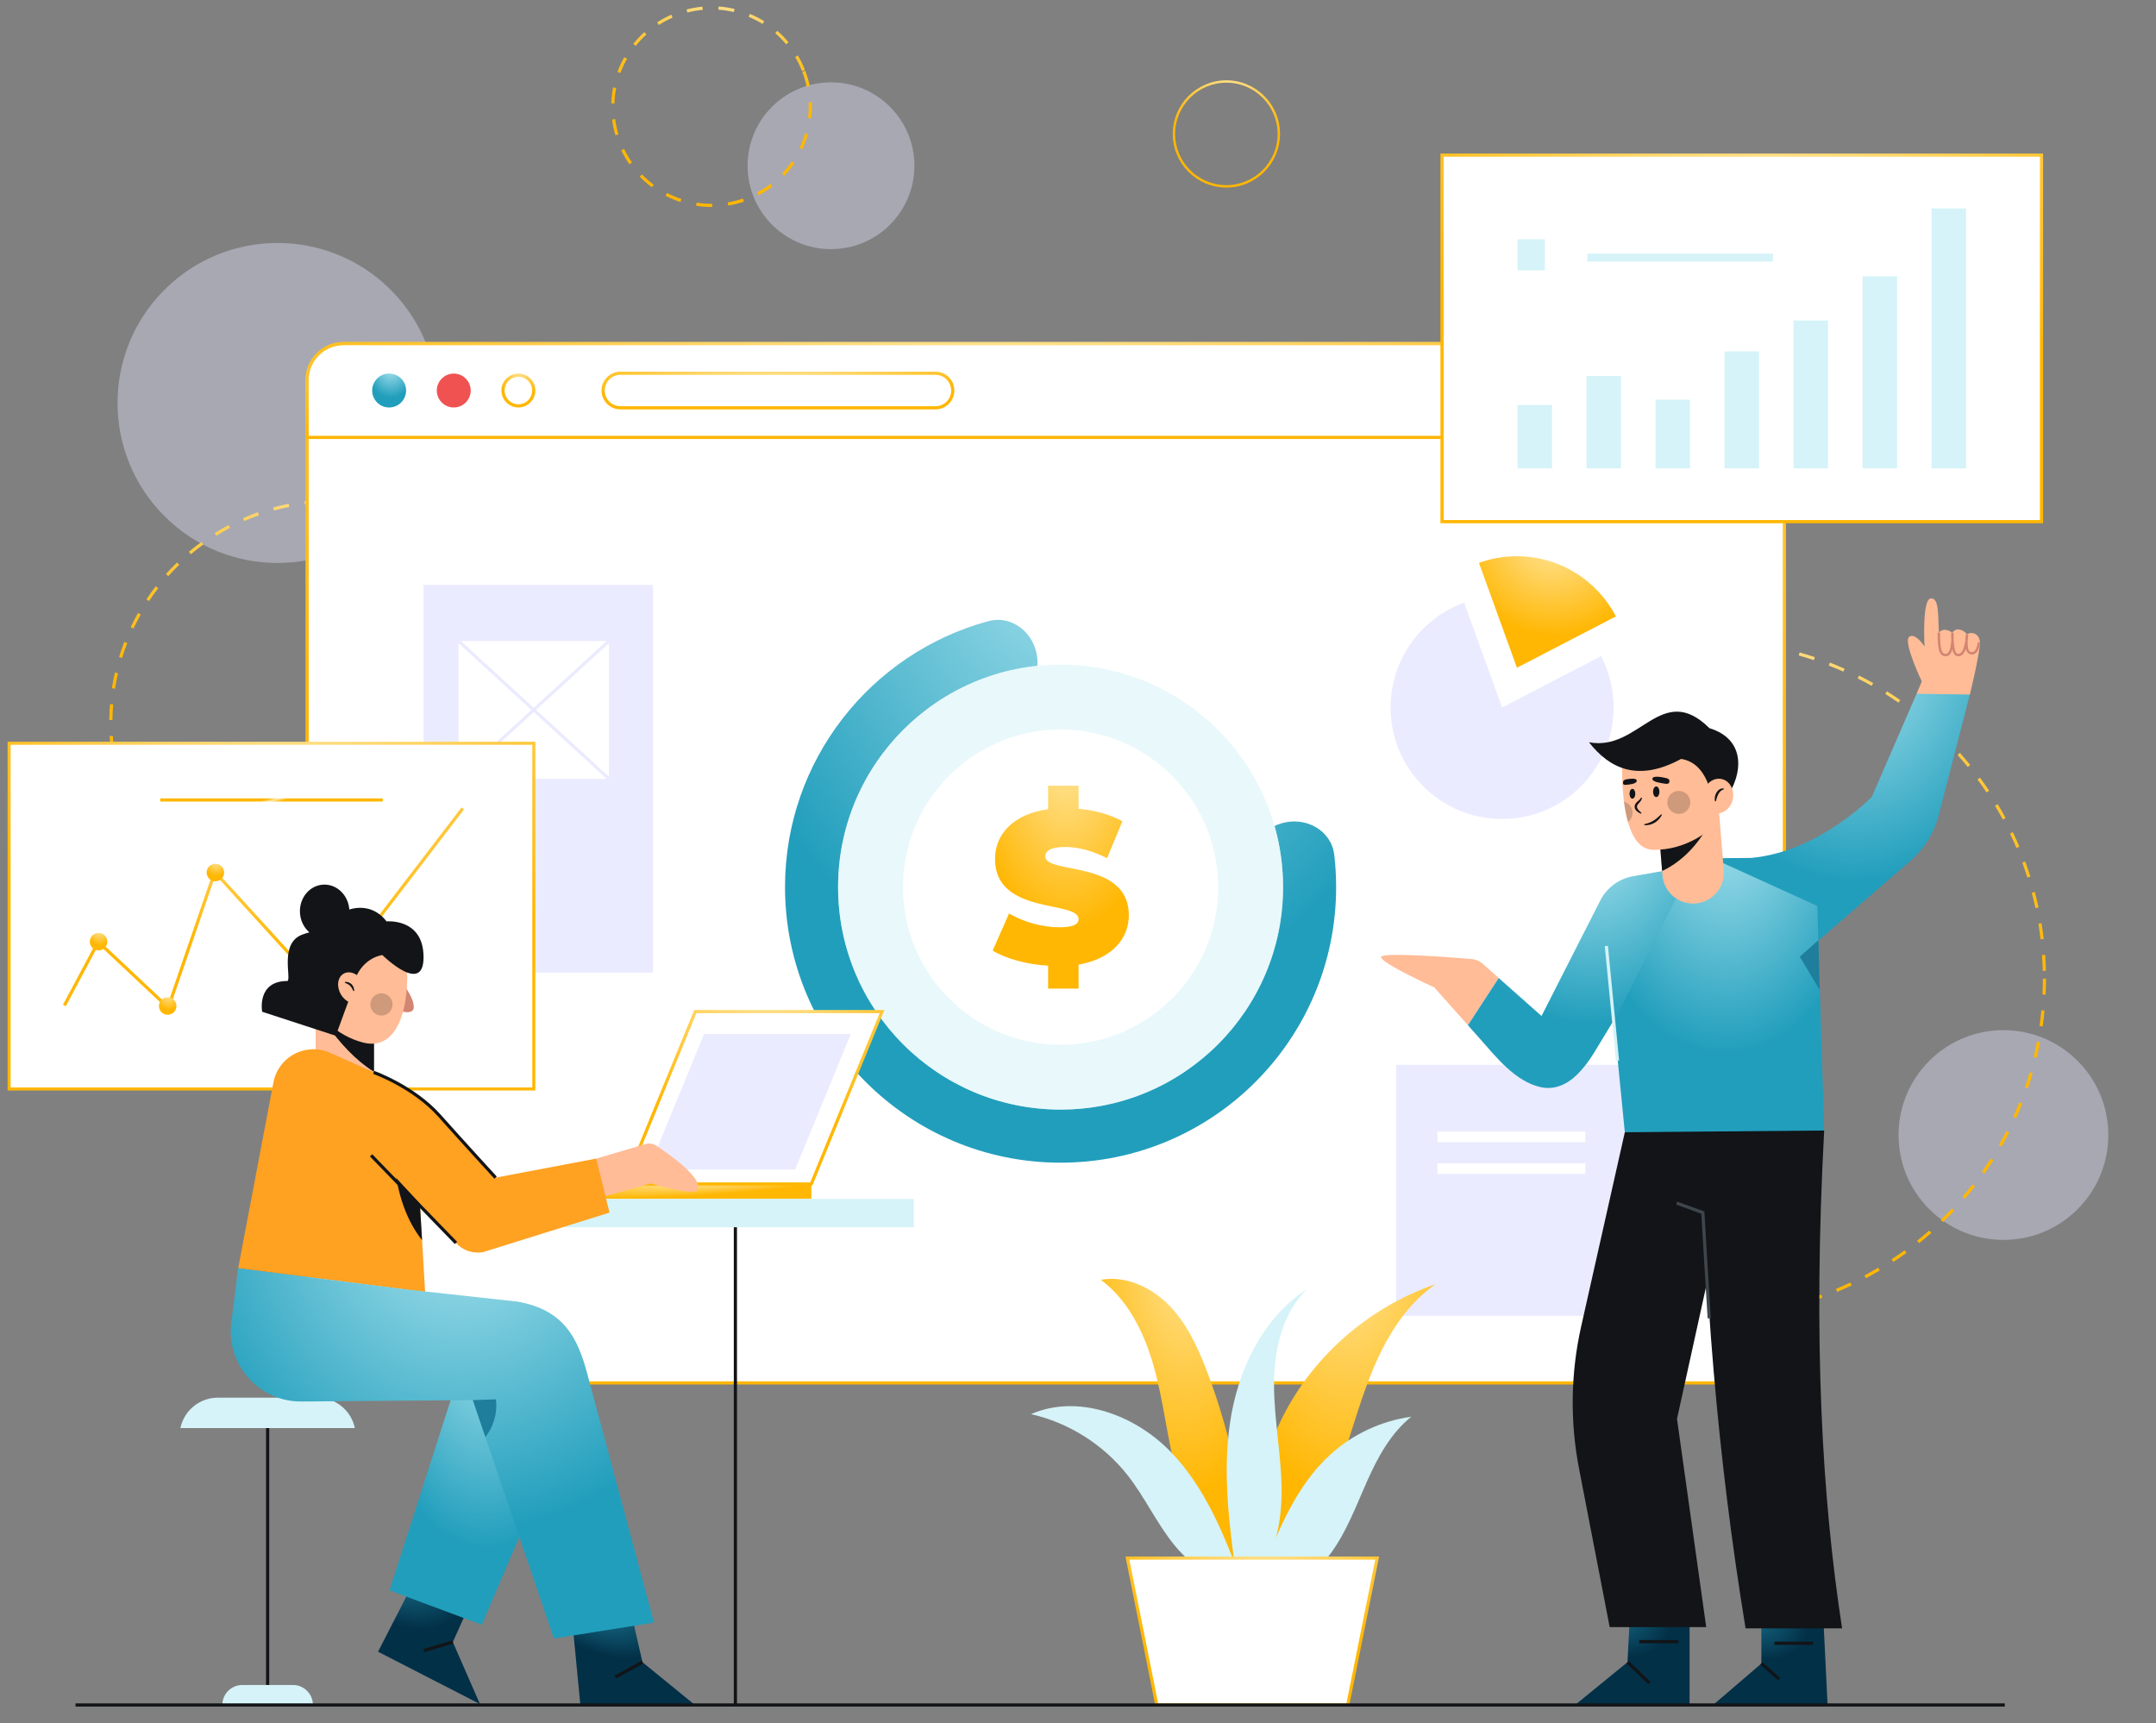 <svg width="254" height="203" viewBox="0 0 254 203" fill="none" xmlns="http://www.w3.org/2000/svg">
<rect x="0" y="0" width="254" height="203" fill="#808080" stroke="none"/>
<g clip-path="url(#clip0_803_4319)">
<path opacity="0.4" d="M244.764 142.461C249.589 137.636 249.589 129.813 244.764 124.987C239.939 120.162 232.115 120.162 227.29 124.987C222.464 129.813 222.464 137.636 227.29 142.461C232.115 147.287 239.939 147.287 244.764 142.461Z" fill="#E5E5FF"/>
<path opacity="0.4" d="M46.028 60.805C53.39 53.444 53.39 41.508 46.028 34.147C38.667 26.785 26.732 26.785 19.37 34.147C12.009 41.508 12.009 53.444 19.37 60.805C26.732 68.167 38.667 68.167 46.028 60.805Z" fill="#E5E5FF"/>
<path opacity="0.4" d="M97.901 29.354C103.328 29.354 107.727 24.954 107.727 19.527C107.727 14.1 103.328 9.701 97.901 9.701C92.474 9.701 88.074 14.1 88.074 19.527C88.074 24.954 92.474 29.354 97.901 29.354Z" fill="#E5E5FF"/>
<path d="M83.833 24.386C83.225 24.386 82.612 24.337 82.009 24.243L82.067 23.873C82.651 23.965 83.245 24.011 83.834 24.011L83.902 24.011L83.904 24.385L83.833 24.386ZM85.798 24.22L85.735 23.851C86.337 23.748 86.937 23.596 87.519 23.398L87.64 23.752C87.039 23.957 86.419 24.114 85.798 24.22ZM80.162 23.799C79.561 23.602 78.971 23.355 78.409 23.065L78.581 22.733C79.125 23.014 79.696 23.252 80.278 23.443L80.162 23.799ZM89.383 22.998L89.208 22.668C89.75 22.38 90.272 22.047 90.758 21.677L90.985 21.976C90.482 22.357 89.943 22.701 89.383 22.998ZM76.796 22.062C76.287 21.686 75.805 21.266 75.364 20.814L75.632 20.552C76.059 20.99 76.525 21.397 77.018 21.761L76.796 22.062ZM92.4 20.708L92.129 20.45C92.55 20.007 92.938 19.525 93.284 19.018L93.593 19.229C93.236 19.753 92.835 20.25 92.4 20.708ZM74.151 19.351C73.789 18.834 73.466 18.282 73.191 17.712L73.528 17.549C73.794 18.101 74.107 18.635 74.458 19.136L74.151 19.351ZM94.534 17.579L94.195 17.42C94.455 16.865 94.672 16.285 94.84 15.697L95.2 15.799C95.027 16.407 94.803 17.006 94.534 17.579ZM72.503 15.94C72.321 15.333 72.188 14.708 72.106 14.082L72.478 14.034C72.557 14.639 72.686 15.245 72.862 15.833L72.503 15.94ZM95.574 13.936L95.202 13.893C95.254 13.451 95.28 13.003 95.28 12.559C95.28 12.391 95.277 12.221 95.269 12.053L95.643 12.037C95.651 12.21 95.655 12.386 95.655 12.559C95.655 13.018 95.628 13.481 95.574 13.936ZM72.388 12.195L72.014 12.183C72.034 11.552 72.106 10.916 72.228 10.295L72.596 10.367C72.478 10.969 72.408 11.584 72.388 12.195ZM95.039 10.228C94.914 9.631 94.739 9.037 94.518 8.463L94.868 8.329C95.095 8.922 95.276 9.535 95.405 10.151L95.039 10.228ZM73.094 8.596L72.743 8.466C72.962 7.873 73.231 7.293 73.542 6.742L73.868 6.926C73.567 7.46 73.306 8.021 73.094 8.596ZM94.484 8.376C94.26 7.803 93.988 7.247 93.678 6.722L94 6.531C94.321 7.074 94.601 7.648 94.833 8.239L94.484 8.376ZM74.898 5.402L74.606 5.168C75.001 4.674 75.44 4.208 75.908 3.785L76.159 4.063C75.705 4.473 75.281 4.924 74.898 5.402ZM92.616 5.22C92.224 4.75 91.79 4.309 91.327 3.908L91.571 3.625C92.05 4.039 92.498 4.495 92.904 4.979L92.616 5.22ZM77.62 2.945L77.417 2.63C77.947 2.288 78.511 1.987 79.092 1.733L79.242 2.076C78.679 2.322 78.133 2.614 77.62 2.945ZM89.843 2.821C89.321 2.5 88.77 2.218 88.204 1.984L88.347 1.638C88.932 1.88 89.501 2.17 90.039 2.502L89.843 2.821ZM80.981 1.475L80.888 1.112C81.501 0.954 82.131 0.844 82.76 0.787L82.794 1.16C82.185 1.215 81.576 1.321 80.981 1.475ZM86.453 1.419C85.856 1.278 85.244 1.184 84.634 1.141L84.66 0.767C85.291 0.812 85.923 0.909 86.539 1.054L86.453 1.419Z" fill="url(#paint0_radial_803_4319)"/>
<path d="M201.799 155.247L201.793 154.873C202.413 154.862 203.039 154.837 203.654 154.798L203.678 155.171C203.057 155.211 202.425 155.237 201.799 155.247ZM199.919 155.237C199.295 155.219 198.663 155.186 198.041 155.139L198.07 154.765C198.686 154.812 199.312 154.844 199.93 154.862L199.919 155.237ZM205.551 155.007L205.509 154.635C206.124 154.567 206.746 154.483 207.355 154.386L207.414 154.756C206.799 154.854 206.172 154.939 205.551 155.007ZM196.17 154.953C195.552 154.877 194.926 154.785 194.31 154.68L194.373 154.311C194.984 154.415 195.604 154.506 196.216 154.582L196.17 154.953ZM209.264 154.417L209.187 154.051C209.794 153.924 210.405 153.782 211.002 153.629L211.095 153.991C210.492 154.146 209.876 154.29 209.264 154.417ZM192.465 154.319C191.855 154.185 191.24 154.034 190.638 153.872L190.736 153.51C191.332 153.671 191.941 153.82 192.545 153.953L192.465 154.319ZM212.904 153.479L212.794 153.121C213.385 152.938 213.979 152.739 214.56 152.529L214.687 152.881C214.101 153.093 213.501 153.294 212.904 153.479ZM188.835 153.337C188.242 153.146 187.643 152.938 187.055 152.717L187.187 152.367C187.769 152.585 188.362 152.792 188.95 152.981L188.835 153.337ZM216.435 152.201L216.291 151.855C216.859 151.619 217.431 151.365 217.99 151.101L218.15 151.439C217.585 151.706 217.008 151.963 216.435 152.201ZM185.307 152.013C184.732 151.766 184.156 151.501 183.595 151.227L183.759 150.891C184.315 151.162 184.886 151.424 185.455 151.669L185.307 152.013ZM219.827 150.598L219.652 150.267C220.196 149.977 220.742 149.671 221.273 149.355L221.464 149.677C220.928 149.995 220.377 150.305 219.827 150.598ZM181.923 150.362C181.376 150.062 180.828 149.745 180.293 149.418L180.488 149.099C181.018 149.422 181.561 149.736 182.103 150.033L181.923 150.362ZM223.056 148.68L222.85 148.367C223.367 148.027 223.881 147.67 224.379 147.307L224.6 147.61C224.097 147.976 223.578 148.336 223.056 148.68ZM178.711 148.399C178.195 148.05 177.68 147.682 177.178 147.307L177.403 147.007C177.899 147.379 178.41 147.743 178.921 148.089L178.711 148.399ZM226.092 146.467L225.858 146.175C226.339 145.789 226.818 145.385 227.282 144.976L227.53 145.256C227.062 145.669 226.578 146.077 226.092 146.467ZM175.699 146.145C175.216 145.747 174.738 145.333 174.276 144.915L174.527 144.637C174.985 145.052 175.459 145.462 175.937 145.856L175.699 146.145ZM228.909 143.979L228.648 143.71C229.092 143.28 229.532 142.833 229.955 142.382L230.228 142.639C229.801 143.094 229.357 143.545 228.909 143.979ZM172.912 143.62C172.469 143.178 172.031 142.722 171.611 142.262L171.887 142.01C172.303 142.464 172.737 142.917 173.176 143.354L172.912 143.62ZM231.482 141.237L231.198 140.994C231.6 140.523 231.996 140.036 232.375 139.549L232.67 139.779C232.289 140.271 231.889 140.761 231.482 141.237ZM170.375 140.846C169.975 140.366 169.582 139.871 169.206 139.374L169.505 139.149C169.877 139.641 170.266 140.131 170.662 140.607L170.375 140.846ZM233.789 138.266L233.483 138.05C233.84 137.543 234.188 137.022 234.52 136.5L234.836 136.701C234.501 137.227 234.149 137.754 233.789 138.266ZM168.109 137.849C167.757 137.335 167.412 136.806 167.084 136.275L167.403 136.078C167.728 136.604 168.069 137.129 168.418 137.638L168.109 137.849ZM235.807 135.089L235.482 134.903C235.789 134.367 236.087 133.815 236.369 133.262L236.703 133.433C236.418 133.99 236.117 134.548 235.807 135.089ZM166.135 134.655C165.832 134.11 165.539 133.55 165.263 132.992L165.599 132.826C165.872 133.379 166.163 133.933 166.462 134.473L166.135 134.655ZM237.519 131.735L237.178 131.581C237.433 131.015 237.678 130.436 237.905 129.862L238.254 130C238.024 130.58 237.777 131.163 237.519 131.735ZM164.471 131.291C164.221 130.72 163.982 130.135 163.761 129.555L164.11 129.421C164.33 129.996 164.567 130.575 164.814 131.141L164.471 131.291ZM238.905 128.231L238.551 128.11C238.751 127.526 238.939 126.928 239.112 126.334L239.471 126.438C239.297 127.038 239.107 127.642 238.905 128.231ZM163.131 127.783C162.936 127.188 162.753 126.583 162.587 125.983L162.948 125.883C163.112 126.477 163.293 127.077 163.487 127.666L163.131 127.783ZM239.951 124.62L239.587 124.533C239.73 123.933 239.862 123.32 239.977 122.712L240.345 122.781C240.229 123.396 240.096 124.015 239.951 124.62ZM162.128 124.159C161.991 123.553 161.866 122.933 161.757 122.316L162.126 122.25C162.234 122.861 162.358 123.476 162.494 124.076L162.128 124.159ZM240.651 120.926L240.28 120.874C240.366 120.264 240.439 119.641 240.496 119.024L240.869 119.058C240.811 119.682 240.738 120.31 240.651 120.926ZM161.473 120.457C161.393 119.84 161.327 119.211 161.276 118.587L161.649 118.557C161.7 119.175 161.765 119.798 161.844 120.409L161.473 120.457ZM241 117.183L240.626 117.166C240.654 116.55 240.669 115.924 240.669 115.303H241.043C241.043 115.93 241.029 116.562 241 117.183ZM161.168 116.71C161.152 116.245 161.144 115.772 161.144 115.303C161.144 115.145 161.144 114.988 161.146 114.83L161.521 114.834C161.519 114.99 161.518 115.147 161.518 115.303C161.518 115.768 161.526 116.237 161.542 116.697L161.168 116.71ZM240.659 114.383C240.644 113.764 240.616 113.138 240.573 112.522L240.946 112.496C240.99 113.118 241.019 113.75 241.033 114.375L240.659 114.383ZM161.586 112.973L161.212 112.951C161.248 112.326 161.299 111.696 161.365 111.077L161.737 111.116C161.672 111.729 161.621 112.354 161.586 112.973ZM240.4 110.668C240.329 110.055 240.242 109.435 240.141 108.823L240.511 108.763C240.612 109.38 240.7 110.006 240.772 110.625L240.4 110.668ZM161.975 109.269L161.605 109.213C161.699 108.595 161.81 107.972 161.933 107.361L162.3 107.435C162.178 108.04 162.069 108.657 161.975 109.269ZM239.795 106.993C239.666 106.39 239.521 105.78 239.363 105.181L239.725 105.086C239.884 105.69 240.031 106.306 240.161 106.915L239.795 106.993ZM162.712 105.619L162.349 105.527C162.501 104.922 162.67 104.312 162.85 103.715L163.209 103.824C163.03 104.415 162.862 105.019 162.712 105.619ZM238.845 103.392C238.659 102.802 238.456 102.209 238.243 101.63L238.594 101.5C238.81 102.085 239.014 102.684 239.202 103.28L238.845 103.392ZM163.792 102.049L163.439 101.924C163.649 101.334 163.875 100.742 164.112 100.164L164.459 100.306C164.224 100.879 164 101.465 163.792 102.049ZM237.56 99.901C237.32 99.335 237.064 98.765 236.796 98.207L237.133 98.045C237.404 98.608 237.663 99.183 237.905 99.756L237.56 99.901ZM165.207 98.596L164.868 98.438C165.131 97.873 165.413 97.305 165.704 96.75L166.036 96.924C165.747 97.474 165.468 98.036 165.207 98.596ZM235.952 96.55C235.66 96.008 235.351 95.465 235.031 94.934L235.352 94.741C235.674 95.277 235.987 95.825 236.282 96.373L235.952 96.55ZM166.942 95.294L166.619 95.104C166.935 94.566 167.268 94.027 167.61 93.504L167.924 93.708C167.585 94.227 167.255 94.761 166.942 95.294ZM234.035 93.363C233.693 92.849 233.333 92.337 232.966 91.839L233.267 91.617C233.638 92.119 234.001 92.637 234.347 93.155L234.035 93.363ZM168.979 92.171L168.675 91.952C169.04 91.447 169.422 90.942 169.811 90.453L170.105 90.686C169.719 91.171 169.34 91.671 168.979 92.171ZM231.826 90.367C231.437 89.888 231.03 89.411 230.618 88.95L230.898 88.7C231.313 89.165 231.724 89.647 232.117 90.131L231.826 90.367ZM171.299 89.255L171.017 89.008C171.428 88.538 171.856 88.072 172.288 87.622L172.558 87.882C172.13 88.327 171.706 88.789 171.299 89.255ZM229.346 87.59C228.912 87.148 228.463 86.711 228.01 86.291L228.265 86.017C228.722 86.44 229.175 86.882 229.613 87.328L229.346 87.59ZM173.88 86.57L173.622 86.298C174.076 85.868 174.545 85.444 175.017 85.037L175.262 85.321C174.794 85.724 174.329 86.144 173.88 86.57ZM226.615 85.056C226.144 84.657 225.656 84.264 225.164 83.887L225.392 83.59C225.888 83.971 226.381 84.368 226.857 84.77L226.615 85.056ZM176.7 84.138L176.469 83.843C176.959 83.459 177.466 83.08 177.974 82.719L178.191 83.024C177.688 83.382 177.186 83.757 176.7 84.138ZM223.658 82.787C223.15 82.433 222.626 82.087 222.103 81.759L222.302 81.442C222.83 81.773 223.359 82.123 223.872 82.48L223.658 82.787ZM179.733 81.982L179.53 81.667C180.055 81.33 180.595 81.001 181.134 80.689L181.321 81.013C180.787 81.322 180.253 81.648 179.733 81.982ZM220.5 80.805C219.961 80.501 219.408 80.206 218.854 79.927L219.023 79.593C219.581 79.874 220.14 80.172 220.684 80.479L220.5 80.805ZM182.953 80.121L182.781 79.788C183.334 79.503 183.902 79.226 184.469 78.966L184.625 79.307C184.063 79.564 183.501 79.838 182.953 80.121ZM217.168 79.129C216.602 78.877 216.022 78.635 215.445 78.41L215.581 78.061C216.164 78.288 216.749 78.532 217.32 78.787L217.168 79.129ZM186.332 78.573L186.192 78.225C186.772 77.992 187.365 77.77 187.953 77.565L188.076 77.919C187.494 78.121 186.907 78.341 186.332 78.573ZM213.69 77.775C213.103 77.578 212.505 77.393 211.91 77.224L212.012 76.864C212.612 77.034 213.217 77.221 213.809 77.42L213.69 77.775ZM189.849 77.348L189.743 76.989C190.341 76.812 190.951 76.647 191.558 76.499L191.648 76.862C191.046 77.01 190.441 77.173 189.849 77.348ZM210.107 76.759C209.505 76.619 208.891 76.491 208.283 76.379L208.35 76.011C208.965 76.124 209.584 76.253 210.191 76.394L210.107 76.759ZM193.467 76.462L193.395 76.095C194.008 75.975 194.631 75.869 195.248 75.778L195.303 76.149C194.691 76.238 194.074 76.344 193.467 76.462ZM206.444 76.087C205.831 76.004 205.208 75.934 204.592 75.881L204.625 75.508C205.247 75.562 205.876 75.632 206.494 75.716L206.444 76.087ZM197.151 75.922L197.114 75.549C197.734 75.488 198.365 75.44 198.989 75.408L199.009 75.782C198.39 75.814 197.765 75.861 197.151 75.922ZM202.734 75.761C202.19 75.739 201.638 75.728 201.094 75.728C201.018 75.728 200.945 75.728 200.871 75.729L200.869 75.354C200.944 75.354 201.02 75.354 201.094 75.353C201.643 75.353 202.2 75.365 202.749 75.387L202.734 75.761Z" fill="url(#paint1_radial_803_4319)"/>
<path d="M39.016 111.445C38.388 111.441 37.754 111.415 37.134 111.367L37.162 110.994C37.774 111.041 38.399 111.067 39.018 111.07L39.016 111.445ZM40.9 111.389L40.876 111.015C41.491 110.975 42.113 110.913 42.724 110.829L42.775 111.2C42.155 111.285 41.524 111.349 40.9 111.389ZM35.261 111.157C34.641 111.064 34.017 110.948 33.408 110.812L33.49 110.447C34.09 110.581 34.705 110.695 35.316 110.786L35.261 111.157ZM44.632 110.877L44.554 110.511C45.157 110.384 45.764 110.232 46.357 110.062L46.46 110.422C45.859 110.595 45.243 110.748 44.632 110.877ZM31.585 110.335C30.985 110.154 30.384 109.95 29.798 109.726L29.932 109.377C30.509 109.597 31.101 109.798 31.693 109.976L31.585 110.335ZM48.252 109.835L48.122 109.483C48.7 109.271 49.278 109.034 49.84 108.78L49.994 109.121C49.424 109.379 48.838 109.619 48.252 109.835ZM28.061 108.991C27.494 108.726 26.929 108.437 26.381 108.132L26.564 107.805C27.103 108.106 27.66 108.39 28.219 108.651L28.061 108.991ZM51.681 108.285L51.502 107.955C52.044 107.662 52.582 107.345 53.102 107.013L53.304 107.328C52.776 107.665 52.23 107.987 51.681 108.285ZM24.768 107.155C24.245 106.812 23.727 106.445 23.229 106.065L23.456 105.768C23.947 106.142 24.458 106.504 24.973 106.842L24.768 107.155ZM54.854 106.259L54.631 105.958C55.126 105.59 55.613 105.199 56.081 104.797L56.325 105.081C55.851 105.489 55.356 105.885 54.854 106.259ZM21.772 104.869C21.303 104.455 20.843 104.019 20.404 103.572L20.672 103.31C21.104 103.75 21.558 104.18 22.02 104.588L21.772 104.869ZM57.708 103.801L57.444 103.535C57.882 103.1 58.309 102.644 58.715 102.179L58.997 102.425C58.586 102.896 58.152 103.359 57.708 103.801ZM19.133 102.181C18.727 101.704 18.333 101.207 17.963 100.703L18.265 100.482C18.63 100.978 19.018 101.468 19.418 101.938L19.133 102.181ZM60.185 100.961L59.886 100.736C60.258 100.243 60.616 99.73 60.951 99.212L61.266 99.416C60.925 99.941 60.562 100.461 60.185 100.961ZM16.903 99.147C16.569 98.617 16.251 98.07 15.956 97.518L16.286 97.342C16.577 97.885 16.891 98.425 17.219 98.947L16.903 99.147ZM62.233 97.797L61.905 97.616C62.202 97.075 62.484 96.516 62.741 95.956L63.081 96.112C62.82 96.681 62.535 97.247 62.233 97.797ZM15.129 95.826C14.875 95.255 14.639 94.667 14.426 94.08L14.778 93.953C14.988 94.532 15.221 95.111 15.471 95.674L15.129 95.826ZM63.807 94.37L63.456 94.239C63.673 93.661 63.871 93.068 64.045 92.477L64.404 92.582C64.227 93.182 64.026 93.784 63.807 94.37ZM13.85 92.285C13.681 91.683 13.531 91.067 13.405 90.454L13.772 90.379C13.896 90.983 14.044 91.59 14.211 92.184L13.85 92.285ZM64.87 90.756L64.504 90.677C64.635 90.075 64.746 89.46 64.833 88.848L65.204 88.901C65.115 89.521 65.003 90.145 64.87 90.756ZM13.094 88.595C13.013 87.976 12.953 87.345 12.916 86.719L13.29 86.697C13.326 87.314 13.385 87.936 13.465 88.547L13.094 88.595ZM65.404 87.028L65.03 87.001C65.074 86.387 65.096 85.763 65.096 85.145H65.47C65.47 85.771 65.448 86.405 65.404 87.028ZM13.245 84.84L12.871 84.835C12.878 84.209 12.908 83.575 12.959 82.953L13.332 82.984C13.282 83.597 13.253 84.222 13.245 84.84ZM65.066 83.897C65.037 83.28 64.985 82.657 64.913 82.046L65.284 82.002C65.358 82.622 65.411 83.253 65.44 83.88L65.066 83.897ZM13.551 81.139L13.181 81.082C13.277 80.463 13.397 79.84 13.537 79.231L13.902 79.315C13.764 79.915 13.646 80.529 13.551 81.139ZM64.627 80.211C64.51 79.605 64.37 78.996 64.21 78.4L64.572 78.303C64.734 78.908 64.876 79.526 64.995 80.14L64.627 80.211ZM14.383 77.52L14.025 77.411C14.209 76.811 14.417 76.212 14.644 75.628L14.993 75.763C14.77 76.339 14.564 76.93 14.383 77.52ZM63.664 76.625C63.461 76.043 63.235 75.461 62.991 74.896L63.335 74.748C63.583 75.322 63.812 75.912 64.017 76.502L63.664 76.625ZM15.729 74.055L15.39 73.895C15.658 73.329 15.95 72.766 16.259 72.22L16.585 72.404C16.281 72.942 15.993 73.498 15.729 74.055ZM62.196 73.219C61.912 72.671 61.605 72.128 61.282 71.602L61.601 71.406C61.928 71.939 62.24 72.491 62.528 73.046L62.196 73.219ZM17.557 70.82L17.245 70.613C17.591 70.092 17.961 69.576 18.344 69.08L18.64 69.309C18.263 69.798 17.898 70.306 17.557 70.82ZM60.255 70.055C59.895 69.554 59.513 69.06 59.119 68.585L59.407 68.346C59.807 68.827 60.195 69.329 60.559 69.837L60.255 70.055ZM19.828 67.88L19.549 67.631C19.966 67.164 20.405 66.706 20.854 66.27L21.114 66.539C20.672 66.969 20.239 67.42 19.828 67.88ZM57.882 67.2C57.455 66.754 57.006 66.319 56.548 65.905L56.8 65.627C57.264 66.047 57.719 66.489 58.152 66.94L57.882 67.2ZM22.493 65.293L22.252 65.007C22.731 64.604 23.23 64.214 23.737 63.846L23.957 64.149C23.457 64.512 22.965 64.897 22.493 65.293ZM55.126 64.709C54.639 64.329 54.134 63.961 53.622 63.617L53.831 63.306C54.35 63.656 54.863 64.028 55.357 64.414L55.126 64.709ZM25.497 63.113L25.3 62.795C25.831 62.465 26.381 62.149 26.934 61.858L27.108 62.189C26.563 62.477 26.021 62.787 25.497 63.113ZM52.043 62.635C51.507 62.328 50.954 62.037 50.398 61.769L50.56 61.432C51.124 61.703 51.686 61.999 52.229 62.311L52.043 62.635ZM28.781 61.384L28.631 61.041C29.203 60.791 29.792 60.557 30.381 60.349L30.506 60.702C29.925 60.907 29.345 61.137 28.781 61.384ZM48.694 61.024C48.12 60.797 47.53 60.588 46.94 60.403L47.052 60.046C47.65 60.234 48.249 60.445 48.831 60.676L48.694 61.024ZM32.278 60.145L32.179 59.784C32.781 59.618 33.398 59.472 34.013 59.35L34.086 59.717C33.48 59.837 32.872 59.981 32.278 60.145ZM45.149 59.912C44.549 59.77 43.936 59.648 43.327 59.55L43.386 59.181C44.004 59.28 44.626 59.403 45.235 59.547L45.149 59.912ZM35.92 59.42L35.873 59.049C36.493 58.971 37.124 58.915 37.75 58.882L37.77 59.256C37.153 59.289 36.531 59.344 35.92 59.42ZM41.483 59.321C40.87 59.266 40.246 59.233 39.628 59.223L39.635 58.848C40.261 58.859 40.894 58.893 41.516 58.948L41.483 59.321Z" fill="url(#paint2_radial_803_4319)"/>
<path d="M144.482 22.097C140.998 22.097 138.163 19.262 138.163 15.778C138.163 12.294 140.998 9.46 144.482 9.46C147.966 9.46 150.8 12.294 150.8 15.778C150.8 19.262 147.966 22.097 144.482 22.097ZM144.482 9.74C141.152 9.74 138.444 12.449 138.444 15.778C138.444 19.107 141.152 21.816 144.482 21.816C147.811 21.816 150.519 19.107 150.519 15.778C150.519 12.449 147.811 9.74 144.482 9.74Z" fill="url(#paint3_radial_803_4319)"/>
<path d="M210.221 44.778V158.637C210.221 161.007 208.3 162.928 205.933 162.928H40.472C38.102 162.928 36.181 161.007 36.181 158.637V44.778C36.181 42.408 38.102 40.487 40.472 40.487H205.933C208.3 40.487 210.221 42.408 210.221 44.778Z" fill="white"/>
<path d="M205.933 163.115H40.472C38.002 163.115 35.993 161.106 35.993 158.637V44.778C35.993 42.309 38.002 40.3 40.472 40.3H205.933C208.4 40.3 210.408 42.309 210.408 44.778V158.637C210.408 161.106 208.4 163.115 205.933 163.115ZM40.472 40.674C38.209 40.674 36.368 42.515 36.368 44.778V158.637C36.368 160.9 38.209 162.741 40.472 162.741H205.933C208.194 162.741 210.033 160.9 210.033 158.637V44.778C210.033 42.515 208.194 40.674 205.933 40.674H40.472Z" fill="url(#paint4_radial_803_4319)"/>
<path d="M210.221 44.778V51.533H36.181V44.778C36.181 42.408 38.102 40.487 40.472 40.487H205.933C208.3 40.487 210.221 42.408 210.221 44.778Z" fill="white"/>
<path d="M210.408 51.72H35.993V44.778C35.993 42.309 38.002 40.3 40.472 40.3H205.933C208.4 40.3 210.408 42.309 210.408 44.778V51.72ZM36.368 51.346H210.033V44.778C210.033 42.515 208.194 40.674 205.933 40.674H40.472C38.209 40.674 36.368 42.515 36.368 44.778V51.346Z" fill="url(#paint5_radial_803_4319)"/>
<path d="M45.844 48.007C46.947 48.007 47.841 47.113 47.841 46.01C47.841 44.907 46.947 44.013 45.844 44.013C44.741 44.013 43.847 44.907 43.847 46.01C43.847 47.113 44.741 48.007 45.844 48.007Z" fill="url(#paint6_radial_803_4319)"/>
<path d="M53.457 44.013C52.356 44.013 51.46 44.909 51.46 46.01C51.46 47.111 52.356 48.007 53.457 48.007C54.558 48.007 55.454 47.111 55.454 46.01C55.454 44.909 54.558 44.013 53.457 44.013Z" fill="#F05252"/>
<path d="M61.071 48.007C59.97 48.007 59.074 47.111 59.074 46.01C59.074 44.909 59.97 44.013 61.071 44.013C62.172 44.013 63.068 44.909 63.068 46.01C63.068 47.111 62.173 48.007 61.071 48.007ZM61.071 44.388C60.176 44.388 59.449 45.115 59.449 46.01C59.449 46.905 60.177 47.633 61.071 47.633C61.966 47.633 62.694 46.905 62.694 46.01C62.694 45.115 61.966 44.388 61.071 44.388Z" fill="url(#paint7_radial_803_4319)"/>
<path d="M110.21 48.233H73.093C71.867 48.233 70.869 47.236 70.869 46.01C70.869 44.784 71.867 43.787 73.093 43.787H110.21C111.436 43.787 112.433 44.784 112.433 46.01C112.433 47.236 111.436 48.233 110.21 48.233ZM73.093 44.161C72.073 44.161 71.244 44.991 71.244 46.01C71.244 47.029 72.073 47.859 73.093 47.859H110.21C111.229 47.859 112.059 47.029 112.059 46.01C112.059 44.991 111.229 44.161 110.21 44.161H73.093Z" fill="url(#paint8_radial_803_4319)"/>
<path d="M157.41 104.518C157.41 122.446 142.878 136.982 124.949 136.982C107.02 136.982 92.484 122.446 92.484 104.518C92.484 89.544 102.624 76.939 116.41 73.189C119.261 72.413 121.907 74.599 122.206 77.539C122.505 80.483 120.316 83.049 117.534 84.058C109.172 87.091 103.197 95.108 103.197 104.518C103.197 116.534 112.937 126.273 124.949 126.273C136.961 126.273 146.697 116.534 146.697 104.518C146.697 104.263 146.693 104.009 146.684 103.757C146.583 100.799 148.152 97.812 150.995 96.991C153.837 96.17 156.854 97.811 157.194 100.749C157.337 101.986 157.41 103.243 157.41 104.518Z" fill="url(#paint9_radial_803_4319)"/>
<path d="M124.948 130.728C139.424 130.728 151.159 118.993 151.159 104.517C151.159 90.041 139.424 78.305 124.948 78.305C110.472 78.305 98.736 90.041 98.736 104.517C98.736 118.993 110.472 130.728 124.948 130.728Z" fill="white"/>
<path opacity="0.5" d="M124.948 130.728C139.424 130.728 151.159 118.993 151.159 104.517C151.159 90.041 139.424 78.305 124.948 78.305C110.472 78.305 98.736 90.041 98.736 104.517C98.736 118.993 110.472 130.728 124.948 130.728Z" fill="#D5F3F8"/>
<path d="M124.948 123.088C135.202 123.088 143.514 114.773 143.514 104.517C143.514 94.261 135.202 85.947 124.948 85.947C114.695 85.947 106.383 94.261 106.383 104.517C106.383 114.773 114.695 123.088 124.948 123.088Z" fill="white"/>
<path d="M127.067 113.649V116.472H123.48V113.776C120.938 113.624 118.471 112.937 116.945 111.996L118.877 107.621C120.557 108.613 122.793 109.249 124.752 109.249C126.456 109.249 127.067 108.892 127.067 108.281C127.067 106.043 117.225 107.85 117.225 101.21C117.225 98.335 119.31 95.919 123.48 95.334V92.561H127.067V95.283C128.947 95.461 130.78 95.945 132.229 96.759L130.424 101.109C128.668 100.218 127.015 99.786 125.464 99.786C123.708 99.786 123.149 100.295 123.149 100.905C123.149 103.042 132.991 101.261 132.991 107.823C132.991 110.571 131.008 112.963 127.067 113.649Z" fill="url(#paint10_radial_803_4319)"/>
<path d="M240.512 18.276H169.889V61.459H240.512V18.276Z" fill="white"/>
<path d="M240.699 61.646H169.701V18.088H240.699V61.646ZM170.076 61.271H240.324V18.463H170.076V61.271Z" fill="url(#paint11_radial_803_4319)"/>
<path d="M182.844 47.713H178.779V55.178H182.844V47.713Z" fill="#D5F3F8"/>
<path d="M190.974 44.302H186.909V55.178H190.974V44.302Z" fill="#D5F3F8"/>
<path d="M199.103 47.091H195.038V55.178H199.103V47.091Z" fill="#D5F3F8"/>
<path d="M207.233 41.4H203.168V55.178H207.233V41.4Z" fill="#D5F3F8"/>
<path d="M215.362 37.761H211.297V55.178H215.362V37.761Z" fill="#D5F3F8"/>
<path d="M223.491 32.562H219.427V55.178H223.491V32.562Z" fill="#D5F3F8"/>
<path d="M231.621 24.556H227.557V55.178H231.621V24.556Z" fill="#D5F3F8"/>
<path d="M182.009 28.19H178.779V31.848H182.009V28.19Z" fill="#D5F3F8"/>
<path d="M208.878 29.883H187.001V30.82H208.878V29.883Z" fill="#D5F3F8"/>
<path d="M176.964 83.353L172.491 70.997C167.438 72.827 163.827 77.668 163.827 83.353C163.827 90.608 169.709 96.49 176.964 96.49C184.22 96.49 190.102 90.608 190.102 83.353C190.102 81.169 189.566 79.112 188.624 77.3L176.964 83.353Z" fill="#EBEBFF"/>
<path d="M190.372 72.62C188.182 68.411 183.785 65.534 178.712 65.534C177.142 65.534 175.636 65.811 174.239 66.317L178.712 78.672L190.372 72.62Z" fill="url(#paint12_radial_803_4319)"/>
<path d="M195.561 125.453H164.481V155.035H195.561V125.453Z" fill="#EBEBFF"/>
<path d="M186.761 133.317H169.35V134.566H186.761V133.317Z" fill="white"/>
<path d="M186.761 137.061H169.35V138.311H186.761V137.061Z" fill="white"/>
<path d="M76.926 68.911H49.9V114.594H76.926V68.911Z" fill="#EBEBFF"/>
<path d="M71.743 75.527H54.02V91.753H71.743V75.527Z" fill="white"/>
<path d="M54.152 75.392L53.899 75.669L71.621 91.899L71.874 91.623L54.152 75.392Z" fill="#EBEBFF"/>
<path d="M71.611 75.392L53.889 91.619L54.142 91.895L71.864 75.668L71.611 75.392Z" fill="#EBEBFF"/>
<path d="M62.89 87.569H1.074V128.299H62.89V87.569Z" fill="white"/>
<path d="M63.069 128.477H0.896V87.391H63.069V128.477ZM1.253 128.12H62.711V87.748H1.253V128.12Z" fill="url(#paint13_radial_803_4319)"/>
<path d="M7.587 118.463L11.581 110.974L19.819 118.713L25.311 102.737L35.546 113.97L42.286 111.224L54.518 95.248" fill="white"/>
<path d="M19.902 119.048L11.631 111.278L7.752 118.551L7.422 118.375L11.531 110.67L19.736 118.378L25.237 102.377L35.596 113.747L42.168 111.07L54.369 95.134L54.667 95.361L42.404 111.378L35.495 114.193L35.408 114.096L25.385 103.096L19.902 119.048Z" fill="url(#paint14_radial_803_4319)"/>
<path d="M11.613 111.974C12.181 111.974 12.643 111.512 12.643 110.944C12.643 110.375 12.181 109.913 11.613 109.913C11.044 109.913 10.583 110.375 10.583 110.944C10.583 111.512 11.044 111.974 11.613 111.974Z" fill="url(#paint15_radial_803_4319)"/>
<path d="M19.756 119.556C20.325 119.556 20.786 119.095 20.786 118.526C20.786 117.957 20.325 117.496 19.756 117.496C19.188 117.496 18.727 117.957 18.727 118.526C18.727 119.095 19.188 119.556 19.756 119.556Z" fill="url(#paint16_radial_803_4319)"/>
<path d="M25.373 103.829C25.942 103.829 26.403 103.368 26.403 102.799C26.403 102.23 25.942 101.769 25.373 101.769C24.805 101.769 24.344 102.23 24.344 102.799C24.344 103.368 24.805 103.829 25.373 103.829Z" fill="url(#paint17_radial_803_4319)"/>
<path d="M45.087 94.062H18.876V94.436H45.087V94.062Z" fill="url(#paint18_radial_803_4319)"/>
<path d="M148.047 186.02C146.939 178.758 148.462 171.124 152.271 164.843C156.081 158.563 162.148 153.684 169.099 151.311C165.163 154.066 162.76 158.52 161.083 163.023C159.407 167.526 158.307 172.252 156.238 176.589C154.169 180.926 150.908 184.978 146.385 186.601L148.047 186.02Z" fill="url(#paint19_radial_803_4319)"/>
<path d="M146.96 186.08C146.802 177.687 145.172 169.325 142.166 161.488C141.099 158.705 139.819 155.927 137.737 153.794C135.656 151.66 132.629 150.255 129.694 150.776C133.349 153.511 135.242 158.011 136.308 162.449C137.374 166.888 137.785 171.493 139.286 175.804C140.787 180.115 143.658 184.27 147.955 185.811L146.96 186.08Z" fill="url(#paint20_radial_803_4319)"/>
<path d="M146.386 186.63C144.297 181.004 142.026 175.235 137.824 170.949C133.623 166.663 126.966 164.21 121.464 166.607C125.92 167.618 130.003 170.198 132.829 173.788C134.902 176.421 136.296 179.543 138.427 182.128C140.559 184.714 143.81 186.796 147.104 186.18L146.386 186.63Z" fill="#D5F3F8"/>
<path d="M145.719 186.246C144.862 180.071 144.006 173.796 144.908 167.628C145.81 161.459 148.727 155.301 153.953 151.902C151.06 154.739 150.094 159.035 150.093 163.087C150.092 167.138 150.912 171.152 150.981 175.203C151.051 179.254 150.246 183.557 147.506 186.542L145.719 186.246Z" fill="#D5F3F8"/>
<path d="M148.61 185.346C150.613 180.243 152.748 174.945 156.827 171.282C159.446 168.93 162.782 167.387 166.27 166.915C163.824 168.867 162.293 171.726 161.023 174.585C159.752 177.445 158.656 180.423 156.817 182.954C154.979 185.485 152.215 187.567 149.09 187.701L148.61 185.346Z" fill="#D5F3F8"/>
<path d="M158.781 200.873H136.287L132.818 183.569H162.249L158.781 200.873Z" fill="white"/>
<path d="M158.934 201.06H136.133L132.59 183.382H162.477L158.934 201.06ZM136.44 200.686H158.627L162.02 183.756H133.047L136.44 200.686Z" fill="url(#paint21_radial_803_4319)"/>
<path d="M199.052 190.468V200.873H185.558L191.736 195.833L192.061 189.492L199.052 190.468Z" fill="url(#paint22_radial_803_4319)"/>
<path d="M191.871 195.692L191.613 195.964L194.19 198.415L194.448 198.143L191.871 195.692Z" fill="#121417"/>
<path d="M197.744 193.228H193.126V193.603H197.744V193.228Z" fill="#121417"/>
<path d="M214.823 190.955L215.311 200.873H201.816L207.507 195.996V189.98L214.823 190.955Z" fill="url(#paint23_radial_803_4319)"/>
<path d="M207.629 195.835L207.381 196.116L209.477 197.967L209.725 197.687L207.629 195.835Z" fill="#121417"/>
<path d="M213.597 193.416H209.041V193.79H213.597V193.416Z" fill="#121417"/>
<path d="M200.411 130.656C200.643 151.39 202.362 171.794 205.648 191.85H217.019C214.653 176.512 213.584 157.886 214.907 133.192L206.695 126.467L200.411 130.656Z" fill="#121417"/>
<path d="M191.422 133.399L186.277 156.282C185.041 161.781 184.955 167.475 186.025 173.009L189.639 191.7H201.01L197.569 167.163L205.798 129.758L191.422 133.399Z" fill="#121417"/>
<path d="M201.178 155.327C201.149 154.856 200.502 144.332 200.434 142.998L197.463 141.918L197.591 141.566L200.803 142.734V142.865C200.804 143.095 201.293 151.102 201.552 155.304L201.178 155.327Z" fill="#3E454C"/>
<path d="M225.797 81.736L226.406 80.285C226.406 80.285 224.206 75.651 224.908 75.043C225.61 74.434 226.733 76.166 226.733 76.166C226.733 76.166 226.406 70.549 227.482 70.502C228.39 70.463 228.325 72.094 228.418 74.528C228.418 74.528 228.98 73.779 230.013 74.553C230.478 73.779 231.461 74.294 231.742 74.762C232.069 74.388 233.427 74.481 233.239 76.073C233.002 78.091 232.069 81.83 232.069 81.83L229.073 84.311L225.797 81.736Z" fill="#FFBC96"/>
<path d="M201.738 101.114L206.293 101.078C214.283 100.365 220.524 93.875 220.524 93.875L225.797 81.736L232.069 81.83L228.387 96.096C227.858 98.144 226.719 99.984 225.121 101.371L212.036 112.722L201.738 101.114Z" fill="url(#paint24_radial_803_4319)"/>
<path d="M189.253 111.443L191.421 133.399L214.906 133.192L214.095 106.731L201.738 101.114L193.188 104.734L189.253 111.443Z" fill="url(#paint25_radial_803_4319)"/>
<path d="M174.71 113.575C174.326 113.234 173.844 113.027 173.333 112.985C170.737 112.768 162.621 112.142 162.7 112.771C162.793 113.52 168.972 116.329 168.972 116.329C170.293 117.815 171.614 119.302 172.936 120.789L176.566 115.223L174.71 113.575Z" fill="#FFBC96"/>
<path d="M192.411 103.227C190.738 103.519 189.3 104.582 188.53 106.095L181.609 119.699L176.566 115.223L172.936 120.789C173.377 121.287 173.819 121.784 174.261 122.281C176.221 124.487 178.508 127.452 181.569 128.095C183.129 128.422 184.581 127.774 185.699 126.701C186.519 125.914 187.252 124.942 187.836 123.968L190.596 119.418L199.396 102.006L192.411 103.227Z" fill="url(#paint26_radial_803_4319)"/>
<path d="M189.432 111.436L189.06 111.472L190.374 124.983L190.746 124.946L189.432 111.436Z" fill="#D5F3F8"/>
<path d="M214.237 110.756L212.036 112.722L214.377 116.607L214.237 110.756Z" fill="#1E7E9C"/>
<path d="M229.229 77.321C228.346 77.321 228.278 76.163 228.277 74.528H228.558C228.559 76.453 228.716 77.04 229.229 77.04C229.332 77.04 229.42 76.999 229.499 76.915C229.749 76.646 229.846 76.019 229.876 75.456C229.857 75.049 229.866 74.695 229.872 74.547L230.153 74.543C230.155 74.578 230.18 74.956 230.159 75.422C230.198 76.185 230.326 76.939 230.58 77.015C230.723 77.057 230.846 77.039 230.957 76.959C231.26 76.741 231.43 76.123 231.519 75.571C231.527 75.334 231.552 75.059 231.602 74.74L231.881 74.766C231.88 74.798 231.869 75.118 231.81 75.521C231.79 76.105 231.857 76.671 232.093 76.77C232.267 76.844 232.412 76.843 232.534 76.769C232.855 76.572 232.972 75.91 232.99 75.672L233.27 75.693C233.267 75.734 233.189 76.697 232.68 77.008C232.478 77.132 232.244 77.139 231.983 77.029C231.918 77.001 231.711 76.882 231.596 76.443C231.485 76.757 231.332 77.035 231.121 77.187C230.937 77.319 230.728 77.352 230.5 77.284C230.253 77.21 230.1 76.894 230.007 76.5C229.937 76.745 229.84 76.96 229.704 77.106C229.571 77.249 229.412 77.321 229.229 77.321Z" fill="#D28572"/>
<path d="M199.757 106.442C197.761 106.603 196.016 105.117 195.855 103.125L195.814 102.619L195.245 95.557L199.645 95.205L202.468 94.977L203.075 102.541C203.236 104.536 201.749 106.281 199.757 106.442Z" fill="#FFBC96"/>
<path d="M201.053 97.587C199.682 100.002 197.72 101.739 195.814 102.619L195.245 95.557L199.645 95.205L201.053 97.587Z" fill="#121417"/>
<path d="M202.488 90.191L201.615 97.557C201.615 97.557 198.807 100.241 194.688 100.114C193.186 100.069 192.303 98.646 191.786 96.838C191.572 96.081 191.423 95.261 191.318 94.441C190.973 91.73 191.131 89.068 191.131 89.068L197.496 86.948L202.488 90.191Z" fill="#FFBC96"/>
<path d="M201.52 93.219C200.857 90.857 199.666 89.668 198.056 89.412C192.939 92.19 189.616 90.536 187.197 87.447C193.126 88.601 195.716 80.176 201.395 85.793C205.608 87.072 205.53 91.097 203.143 94.374L201.52 93.219Z" fill="#121417"/>
<path d="M204.149 94.129C204.366 93.017 203.761 91.963 202.797 91.775C201.833 91.587 200.875 92.335 200.658 93.447C200.441 94.559 201.046 95.613 202.01 95.801C202.974 95.989 203.932 95.241 204.149 94.129Z" fill="#FFBC96"/>
<path d="M203.074 93.019C202.779 93.069 202.59 93.291 202.448 93.543C202.308 93.8 202.217 94.085 202.161 94.393L202.052 94.4C202.005 94.235 202.005 94.06 202.033 93.891C202.061 93.722 202.118 93.558 202.204 93.406C202.291 93.255 202.406 93.114 202.559 93.014C202.709 92.913 202.908 92.861 203.082 92.909L203.074 93.019Z" fill="#121417"/>
<path d="M192.658 93.516C192.658 93.835 192.505 94.093 192.315 94.093C192.125 94.093 191.972 93.835 191.972 93.516C191.972 93.197 192.125 92.939 192.315 92.939C192.505 92.939 192.658 93.197 192.658 93.516Z" fill="#121417"/>
<path d="M195.496 93.281C195.496 93.626 195.329 93.906 195.124 93.906C194.919 93.906 194.752 93.626 194.752 93.281C194.752 92.935 194.919 92.655 195.124 92.655C195.329 92.655 195.496 92.935 195.496 93.281Z" fill="#121417"/>
<path d="M193.438 93.984C193.439 94.096 193.395 94.204 193.341 94.298C193.285 94.391 193.217 94.47 193.151 94.543C193.018 94.689 192.894 94.821 192.865 94.959C192.828 95.101 192.884 95.24 192.992 95.38C193.101 95.517 193.248 95.642 193.39 95.78L193.33 95.871C193.147 95.794 192.966 95.697 192.809 95.546C192.732 95.47 192.662 95.376 192.616 95.262C192.572 95.147 192.562 95.015 192.593 94.895C192.624 94.773 192.688 94.667 192.76 94.585C192.832 94.502 192.909 94.434 192.983 94.372C193.129 94.245 193.269 94.136 193.329 93.968L193.438 93.984Z" fill="#121417"/>
<path d="M193.708 97.105C194.103 97.016 194.47 96.891 194.797 96.687C194.961 96.587 195.116 96.47 195.265 96.342C195.413 96.214 195.555 96.075 195.703 95.933L195.792 95.998C195.608 96.373 195.313 96.703 194.943 96.926C194.574 97.15 194.133 97.256 193.714 97.214L193.708 97.105Z" fill="#121417"/>
<path d="M194.672 91.731C194.592 92.153 195.92 92.29 196.159 92.332C196.356 92.366 196.636 92.388 196.677 92.09C196.729 91.72 196.326 91.681 196.099 91.631C195.881 91.584 194.748 91.331 194.672 91.731Z" fill="#121417"/>
<path d="M192.825 91.99C192.818 92.399 191.762 92.44 191.569 92.464C191.41 92.484 191.188 92.486 191.205 92.199C191.226 91.843 191.545 91.832 191.731 91.8C191.908 91.77 192.831 91.605 192.825 91.99Z" fill="#121417"/>
<path opacity="0.2" d="M197.783 95.895C198.533 95.895 199.141 95.287 199.141 94.538C199.141 93.788 198.533 93.18 197.783 93.18C197.034 93.18 196.426 93.788 196.426 94.538C196.426 95.287 197.034 95.895 197.783 95.895Z" fill="#121417"/>
<path opacity="0.2" d="M192.332 95.756C192.332 96.202 192.119 96.595 191.785 96.839C191.572 96.082 191.422 95.262 191.317 94.441C191.902 94.595 192.332 95.127 192.332 95.756Z" fill="#121417"/>
<path d="M95.584 139.494H69.535V141.248H95.584V139.494Z" fill="url(#paint27_radial_803_4319)"/>
<path d="M95.583 139.495H73.584L81.915 119.181H103.914L95.583 139.495Z" fill="white"/>
<path d="M95.708 139.682H73.305L81.79 118.994H104.193L95.708 139.682ZM73.863 139.308H95.457L103.635 119.368H82.041L73.863 139.308Z" fill="url(#paint28_radial_803_4319)"/>
<path d="M93.684 137.788H76.395L82.943 121.823H100.232L93.684 137.788Z" fill="#EBEBFF"/>
<path d="M86.825 141.809H86.45V200.968H86.825V141.809Z" fill="#121417"/>
<path d="M107.648 141.249H65.627V144.592H107.648V141.249Z" fill="#D5F3F8"/>
<path d="M31.716 166.659H31.342V200.968H31.716V166.659Z" fill="#121417"/>
<path d="M41.806 168.25H21.253C21.689 166.164 23.529 164.669 25.66 164.669H37.398C39.53 164.669 41.369 166.163 41.806 168.25Z" fill="#D5F3F8"/>
<path d="M36.865 200.869H26.194C26.194 199.571 27.246 198.519 28.544 198.519H34.516C35.813 198.519 36.865 199.571 36.865 200.869Z" fill="#D5F3F8"/>
<path d="M47.385 115.753C47.911 116.508 48.664 117.578 48.748 118.514C48.869 119.873 46.694 118.92 46.668 119.038C46.668 119.037 47.385 115.753 47.385 115.753Z" fill="#D28572"/>
<path d="M44.063 117.353H37.185V127.433H44.063V117.353Z" fill="#FFBC96"/>
<path d="M44.063 119.082V126.279C41.895 124.917 40.022 122.895 38.402 120.561L44.063 119.082Z" fill="#121417"/>
<path d="M47.929 116.365C47.715 119.847 46.375 123.786 42.719 122.814C39.847 122.051 36.685 119.633 36.685 116.144C36.685 112.655 39.1 109.827 42.079 109.827C43.94 109.827 46.284 110.731 47.387 112.476C48.049 113.523 48.023 114.846 47.929 116.365Z" fill="#FFBC96"/>
<path d="M41.841 115.354C42.815 112.772 45.044 112.518 45.044 112.518C45.044 112.518 50.205 117.623 49.885 112.348C49.631 108.157 45.535 108.553 45.535 108.553C43.534 105.948 40.324 106.968 39.154 108.478C37.983 109.988 38.399 109.12 35.642 110.101C32.886 111.083 34.358 115.274 33.868 115.576C30.205 115.576 30.885 119.201 30.885 119.201L39.555 122.029L41.644 116.328L41.841 115.354Z" fill="#121417"/>
<path d="M42.746 115.65C43.282 116.579 43.137 117.666 42.422 118.079C41.707 118.492 40.693 118.073 40.157 117.145C39.621 116.216 39.765 115.129 40.48 114.716C41.196 114.303 42.21 114.722 42.746 115.65Z" fill="#FFBC96"/>
<path d="M41.638 116.769C41.516 116.534 41.414 116.305 41.25 116.145C41.169 116.064 41.076 115.998 40.97 115.941C40.863 115.883 40.745 115.835 40.624 115.778L40.643 115.681C40.78 115.673 40.919 115.689 41.056 115.735C41.193 115.78 41.326 115.86 41.43 115.967C41.534 116.075 41.61 116.205 41.657 116.338C41.705 116.471 41.731 116.608 41.735 116.745L41.638 116.769Z" fill="#121417"/>
<path d="M38.397 110.53C40.004 110.454 41.241 108.98 41.158 107.239C41.076 105.497 39.706 104.147 38.098 104.223C36.491 104.299 35.254 105.773 35.337 107.514C35.419 109.256 36.789 110.606 38.397 110.53Z" fill="#121417"/>
<path opacity="0.2" d="M44.938 119.65C45.662 119.65 46.249 119.063 46.249 118.339C46.249 117.615 45.662 117.028 44.938 117.028C44.215 117.028 43.628 117.615 43.628 118.339C43.628 119.063 44.215 119.65 44.938 119.65Z" fill="#121417"/>
<path d="M50.087 152.226L28.059 149.418L32.211 127.524C32.503 125.992 33.522 124.693 34.941 124.049C36.124 123.51 37.476 123.476 38.689 123.951L46.197 127.288C47.642 127.928 48.638 129.287 48.818 130.856L49.241 138.008L49.724 146.115L50.087 152.226Z" fill="#FFA121"/>
<path d="M70.246 136.499L76.076 134.785C76.496 134.662 76.948 134.73 77.313 134.972C78.909 136.031 83.157 139.029 82.085 140.255C81.549 140.867 76.674 139.432 76.674 139.432L69.614 141.402L70.246 136.499Z" fill="#FFBC96"/>
<path d="M49.724 146.115C47.889 143.779 46.8 140.693 46.437 136.874L49.241 138.008L49.724 146.115Z" fill="#121417"/>
<path d="M45.531 127.013L46.409 127.392C48.216 128.171 49.835 129.327 51.158 130.784L58.387 138.746L70.245 136.499L71.805 142.865L56.906 147.521C55.73 147.731 54.528 147.325 53.719 146.445L42.973 134.752L45.531 127.013Z" fill="#FFA121"/>
<path d="M58.25 138.873C58.215 138.834 54.688 134.994 51.633 131.569C48.613 128.183 44.009 126.537 43.963 126.52L44.087 126.167C44.134 126.184 48.827 127.86 51.912 131.32C54.965 134.743 58.491 138.581 58.526 138.619L58.25 138.873Z" fill="#121417"/>
<path d="M43.854 135.987L43.585 136.248L53.583 146.567L53.852 146.306L43.854 135.987Z" fill="#121417"/>
<path d="M49.288 185.342L44.536 194.598L56.541 200.761L53.347 193.456L55.953 187.667L49.288 185.342Z" fill="url(#paint29_radial_803_4319)"/>
<path d="M53.298 193.274L49.887 194.278L49.992 194.638L53.404 193.634L53.298 193.274Z" fill="#121417"/>
<path d="M56.764 191.425L45.889 187.367L53.336 164.193C54.617 160.762 58.56 159.065 62.145 160.402C65.729 161.739 67.597 165.605 66.317 169.037L56.764 191.425Z" fill="url(#paint30_radial_803_4319)"/>
<path d="M67.311 189.858L68.373 200.873H81.868L75.689 195.833L74.239 189.484L67.311 189.858Z" fill="url(#paint31_radial_803_4319)"/>
<path d="M75.599 195.659L72.4 197.422L72.581 197.75L75.78 195.987L75.599 195.659Z" fill="#121417"/>
<path d="M77.047 191.169L65.252 193.041L57.175 169.29L55.704 164.957L35.645 165.118C30.683 165.231 26.736 160.981 27.223 156.038L28.058 149.418L47.904 151.915L60.946 153.349C66.376 154.286 68.042 157.573 69.173 161.797L77.047 191.169Z" fill="url(#paint32_radial_803_4319)"/>
<path d="M57.176 169.29L55.704 164.957L58.419 164.864C58.67 166.496 58.022 168.32 57.176 169.29Z" fill="#1E7E9C"/>
<path d="M236.188 200.686H8.897V201.061H236.188V200.686Z" fill="#121417"/>
</g>
<defs>
<radialGradient id="paint0_radial_803_4319" cx="0" cy="0" r="1" gradientUnits="userSpaceOnUse" gradientTransform="translate(84.888 -4.049) rotate(89.744) scale(21.678 16.839)">
<stop stop-color="#FFE8A5"/>
<stop offset="1" stop-color="#FFB703"/>
</radialGradient>
<radialGradient id="paint1_radial_803_4319" cx="0" cy="0" r="1" gradientUnits="userSpaceOnUse" gradientTransform="translate(204.656 59.062) rotate(89.744) scale(73.33 56.912)">
<stop stop-color="#FFE8A5"/>
<stop offset="1" stop-color="#FFB703"/>
</radialGradient>
<radialGradient id="paint2_radial_803_4319" cx="0" cy="0" r="1" gradientUnits="userSpaceOnUse" gradientTransform="translate(41.516 48.123) rotate(89.744) scale(48.276 37.466)">
<stop stop-color="#FFE8A5"/>
<stop offset="1" stop-color="#FFB703"/>
</radialGradient>
<radialGradient id="paint3_radial_803_4319" cx="0" cy="0" r="1" gradientUnits="userSpaceOnUse" gradientTransform="translate(145.045 6.883) rotate(89.744) scale(11.599 9.001)">
<stop stop-color="#FFE8A5"/>
<stop offset="1" stop-color="#FFB703"/>
</radialGradient>
<radialGradient id="paint4_radial_803_4319" cx="0" cy="0" r="1" gradientUnits="userSpaceOnUse" gradientTransform="translate(130.977 15.255) rotate(89.636) scale(112.727 124.232)">
<stop stop-color="#FFE8A5"/>
<stop offset="1" stop-color="#FFB703"/>
</radialGradient>
<radialGradient id="paint5_radial_803_4319" cx="0" cy="0" r="1" gradientUnits="userSpaceOnUse" gradientTransform="translate(130.977 37.971) rotate(86.094) scale(10.507 123.946)">
<stop stop-color="#FFE8A5"/>
<stop offset="1" stop-color="#FFB703"/>
</radialGradient>
<radialGradient id="paint6_radial_803_4319" cx="0" cy="0" r="1" gradientUnits="userSpaceOnUse" gradientTransform="translate(46.022 43.199) rotate(89.744) scale(3.666 2.845)">
<stop stop-color="#B0E7F1"/>
<stop offset="1" stop-color="#219EBC"/>
</radialGradient>
<radialGradient id="paint7_radial_803_4319" cx="0" cy="0" r="1" gradientUnits="userSpaceOnUse" gradientTransform="translate(61.249 43.199) rotate(89.744) scale(3.666 2.845)">
<stop stop-color="#FFE8A5"/>
<stop offset="1" stop-color="#FFB703"/>
</radialGradient>
<radialGradient id="paint8_radial_803_4319" cx="0" cy="0" r="1" gradientUnits="userSpaceOnUse" gradientTransform="translate(93.504 42.88) rotate(87.607) scale(4.085 29.58)">
<stop stop-color="#FFE8A5"/>
<stop offset="1" stop-color="#FFB703"/>
</radialGradient>
<radialGradient id="paint9_radial_803_4319" cx="0" cy="0" r="1" gradientUnits="userSpaceOnUse" gradientTransform="translate(127.842 59.011) rotate(89.743) scale(59.444 46.246)">
<stop stop-color="#B0E7F1"/>
<stop offset="1" stop-color="#219EBC"/>
</radialGradient>
<radialGradient id="paint10_radial_803_4319" cx="0" cy="0" r="1" gradientUnits="userSpaceOnUse" gradientTransform="translate(125.684 87.686) rotate(89.828) scale(21.946 11.429)">
<stop stop-color="#FFE8A5"/>
<stop offset="1" stop-color="#FFB703"/>
</radialGradient>
<radialGradient id="paint11_radial_803_4319" cx="0" cy="0" r="1" gradientUnits="userSpaceOnUse" gradientTransform="translate(208.365 9.206) rotate(89.582) scale(39.98 50.57)">
<stop stop-color="#FFE8A5"/>
<stop offset="1" stop-color="#FFB703"/>
</radialGradient>
<radialGradient id="paint12_radial_803_4319" cx="0" cy="0" r="1" gradientUnits="userSpaceOnUse" gradientTransform="translate(183.025 62.855) rotate(89.685) scale(12.058 11.491)">
<stop stop-color="#FFE8A5"/>
<stop offset="1" stop-color="#FFB703"/>
</radialGradient>
<radialGradient id="paint13_radial_803_4319" cx="0" cy="0" r="1" gradientUnits="userSpaceOnUse" gradientTransform="translate(34.754 79.012) rotate(89.612) scale(37.712 44.285)">
<stop stop-color="#FFE8A5"/>
<stop offset="1" stop-color="#FFB703"/>
</radialGradient>
<radialGradient id="paint14_radial_803_4319" cx="0" cy="0" r="1" gradientUnits="userSpaceOnUse" gradientTransform="translate(33.151 90.257) rotate(89.494) scale(21.95 33.651)">
<stop stop-color="#FFE8A5"/>
<stop offset="1" stop-color="#FFB703"/>
</radialGradient>
<radialGradient id="paint15_radial_803_4319" cx="0" cy="0" r="1" gradientUnits="userSpaceOnUse" gradientTransform="translate(11.705 109.493) rotate(89.744) scale(1.891 1.467)">
<stop stop-color="#FFE8A5"/>
<stop offset="1" stop-color="#FFB703"/>
</radialGradient>
<radialGradient id="paint16_radial_803_4319" cx="0" cy="0" r="1" gradientUnits="userSpaceOnUse" gradientTransform="translate(19.848 117.076) rotate(89.744) scale(1.891 1.467)">
<stop stop-color="#FFE8A5"/>
<stop offset="1" stop-color="#FFB703"/>
</radialGradient>
<radialGradient id="paint17_radial_803_4319" cx="0" cy="0" r="1" gradientUnits="userSpaceOnUse" gradientTransform="translate(25.465 101.349) rotate(89.744) scale(1.891 1.467)">
<stop stop-color="#FFE8A5"/>
<stop offset="1" stop-color="#FFB703"/>
</radialGradient>
<radialGradient id="paint18_radial_803_4319" cx="0" cy="0" r="1" gradientUnits="userSpaceOnUse" gradientTransform="translate(33.15 93.985) rotate(72.626) scale(0.36 17.819)">
<stop stop-color="#FFE8A5"/>
<stop offset="1" stop-color="#FFB703"/>
</radialGradient>
<radialGradient id="paint19_radial_803_4319" cx="0" cy="0" r="1" gradientUnits="userSpaceOnUse" gradientTransform="translate(158.755 144.115) rotate(89.835) scale(32.39 16.179)">
<stop stop-color="#FFE8A5"/>
<stop offset="1" stop-color="#FFB703"/>
</radialGradient>
<radialGradient id="paint20_radial_803_4319" cx="0" cy="0" r="1" gradientUnits="userSpaceOnUse" gradientTransform="translate(139.639 143.446) rotate(89.868) scale(32.503 13.007)">
<stop stop-color="#FFE8A5"/>
<stop offset="1" stop-color="#FFB703"/>
</radialGradient>
<radialGradient id="paint21_radial_803_4319" cx="0" cy="0" r="1" gradientUnits="userSpaceOnUse" gradientTransform="translate(148.866 179.777) rotate(89.567) scale(16.227 21.288)">
<stop stop-color="#FFE8A5"/>
<stop offset="1" stop-color="#FFB703"/>
</radialGradient>
<radialGradient id="paint22_radial_803_4319" cx="0" cy="0" r="1" gradientUnits="userSpaceOnUse" gradientTransform="translate(188.161 188.453) rotate(29.468) scale(9.362 5.691)">
<stop stop-color="#1E7E9C"/>
<stop offset="1" stop-color="#023047"/>
</radialGradient>
<radialGradient id="paint23_radial_803_4319" cx="0" cy="0" r="1" gradientUnits="userSpaceOnUse" gradientTransform="translate(204.42 188.986) rotate(28.405) scale(9.267 5.504)">
<stop stop-color="#1E7E9C"/>
<stop offset="1" stop-color="#023047"/>
</radialGradient>
<radialGradient id="paint24_radial_803_4319" cx="0" cy="0" r="1" gradientUnits="userSpaceOnUse" gradientTransform="translate(218.256 75.418) rotate(89.749) scale(28.44 21.604)">
<stop stop-color="#B0E7F1"/>
<stop offset="1" stop-color="#219EBC"/>
</radialGradient>
<radialGradient id="paint25_radial_803_4319" cx="0" cy="0" r="1" gradientUnits="userSpaceOnUse" gradientTransform="translate(203.223 94.53) rotate(89.796) scale(29.633 18.273)">
<stop stop-color="#B0E7F1"/>
<stop offset="1" stop-color="#219EBC"/>
</radialGradient>
<radialGradient id="paint26_radial_803_4319" cx="0" cy="0" r="1" gradientUnits="userSpaceOnUse" gradientTransform="translate(187.345 96.669) rotate(89.741) scale(24.024 18.847)">
<stop stop-color="#B0E7F1"/>
<stop offset="1" stop-color="#219EBC"/>
</radialGradient>
<radialGradient id="paint27_radial_803_4319" cx="0" cy="0" r="1" gradientUnits="userSpaceOnUse" gradientTransform="translate(83.721 139.136) rotate(86.201) scale(1.614 18.514)">
<stop stop-color="#FFE8A5"/>
<stop offset="1" stop-color="#FFB703"/>
</radialGradient>
<radialGradient id="paint28_radial_803_4319" cx="0" cy="0" r="1" gradientUnits="userSpaceOnUse" gradientTransform="translate(90.126 114.775) rotate(89.618) scale(18.989 22.001)">
<stop stop-color="#FFE8A5"/>
<stop offset="1" stop-color="#FFB703"/>
</radialGradient>
<radialGradient id="paint29_radial_803_4319" cx="0" cy="0" r="1" gradientUnits="userSpaceOnUse" gradientTransform="translate(46.853 183.934) rotate(40.713) scale(9.567 6.714)">
<stop stop-color="#1E7E9C"/>
<stop offset="1" stop-color="#023047"/>
</radialGradient>
<radialGradient id="paint30_radial_803_4319" cx="0" cy="0" r="1" gradientUnits="userSpaceOnUse" gradientTransform="translate(57.233 153.525) rotate(89.831) scale(28.894 14.838)">
<stop stop-color="#B0E7F1"/>
<stop offset="1" stop-color="#219EBC"/>
</radialGradient>
<radialGradient id="paint31_radial_803_4319" cx="0" cy="0" r="1" gradientUnits="userSpaceOnUse" gradientTransform="translate(70.12 188.444) rotate(27.664) scale(9.927 5.794)">
<stop stop-color="#1E7E9C"/>
<stop offset="1" stop-color="#023047"/>
</radialGradient>
<radialGradient id="paint32_radial_803_4319" cx="0" cy="0" r="1" gradientUnits="userSpaceOnUse" gradientTransform="translate(54.338 140.522) rotate(89.707) scale(40.04 35.518)">
<stop stop-color="#B0E7F1"/>
<stop offset="1" stop-color="#219EBC"/>
</radialGradient>
<clipPath id="clip0_803_4319">
<rect width="253" height="202" fill="white" transform="translate(0.5 0.17)"/>
</clipPath>
</defs>
</svg>
